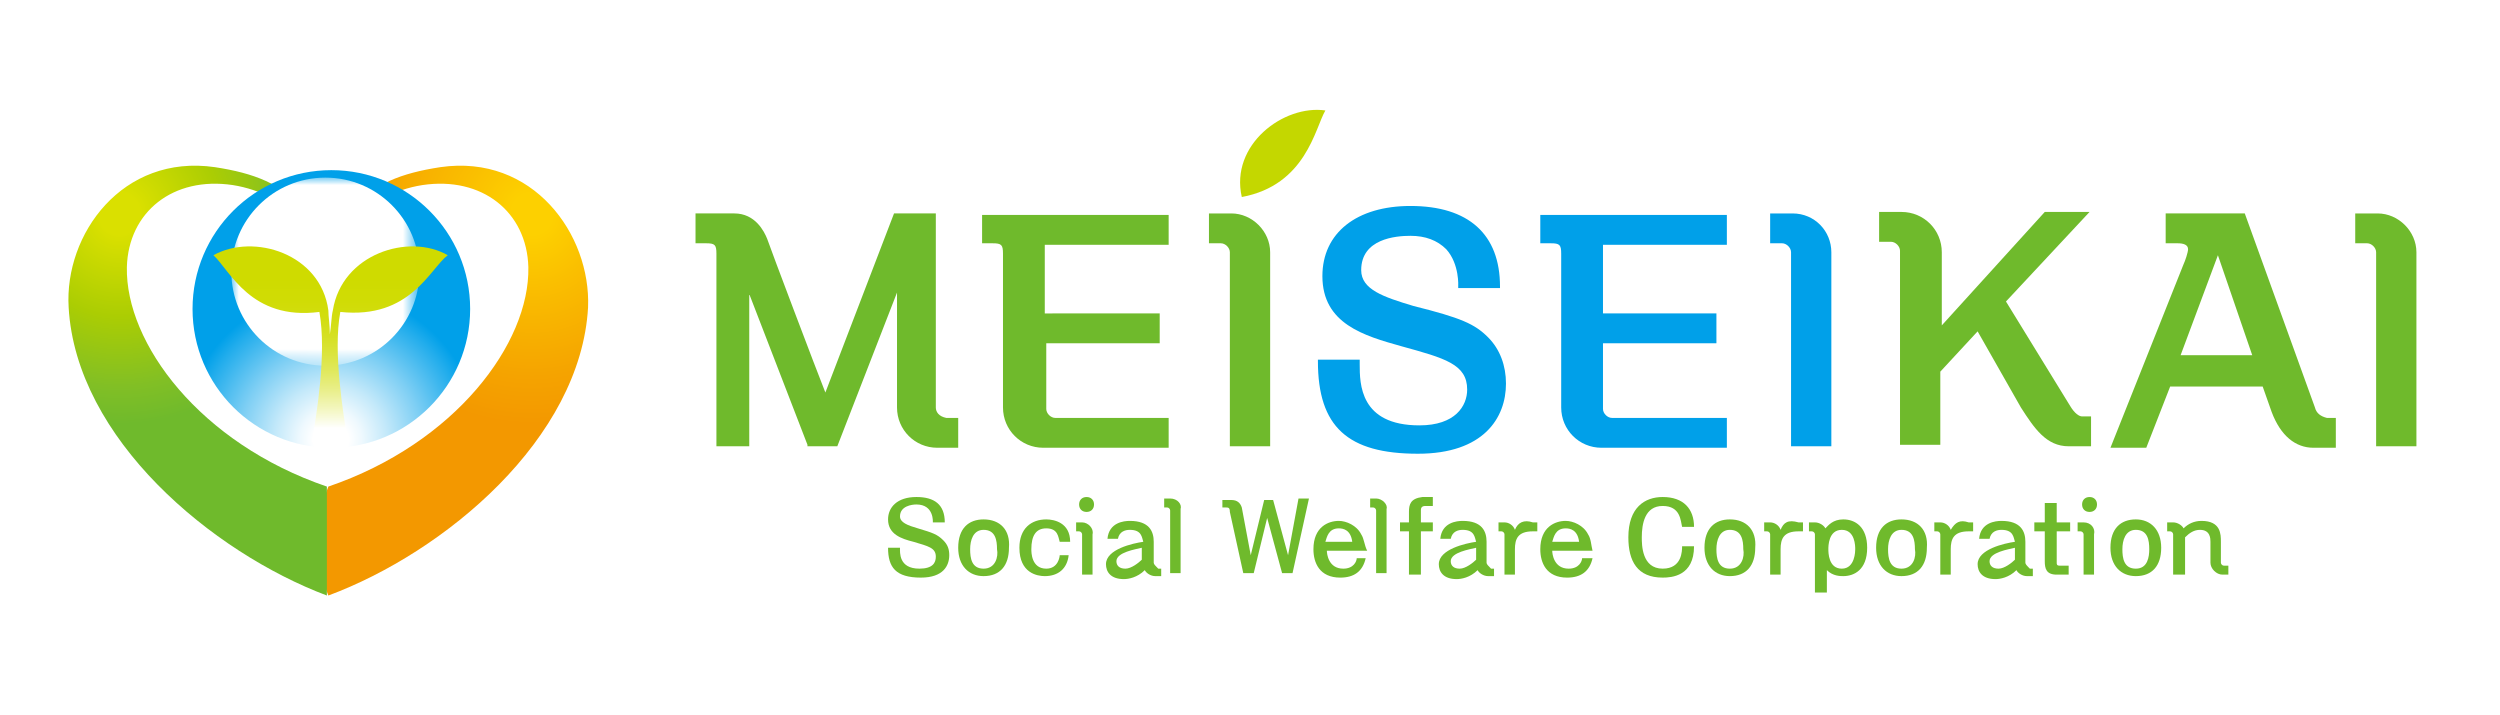 <?xml version="1.0" encoding="utf-8"?>
<!-- Generator: Adobe Illustrator 21.0.2, SVG Export Plug-In . SVG Version: 6.00 Build 0)  -->
<svg version="1.1" id="レイヤー_1" xmlns="http://www.w3.org/2000/svg" xmlns:xlink="http://www.w3.org/1999/xlink" x="0px"
	 y="0px" viewBox="0 0 167.5 47.9" style="enable-background:new 0 0 167.5 47.9;" xml:space="preserve">
<style type="text/css">
	.st0{fill:#6FBA2C;}
	.st1{fill:url(#SVGID_1_);}
	.st2{fill:url(#SVGID_2_);}
	.st3{fill:url(#SVGID_3_);}
	.st4{filter:url(#Adobe_OpacityMaskFilter);}
	.st5{fill:url(#SVGID_5_);}
	.st6{mask:url(#SVGID_4_);fill:#FFFFFF;}
	.st7{fill:url(#SVGID_6_);}
	.st8{fill:#C4D700;}
	.st9{fill:#00A0E9;}
</style>
<g>
	<g>
		<path class="st0" d="M65.9,34.8c-1,0-1.7,0.6-1.7,1.9c0,1.2,0.7,1.9,1.7,1.9c1.1,0,1.7-0.7,1.7-1.9C67.7,35.5,67,34.8,65.9,34.8z
			 M65.9,38.1c-0.8,0-0.9-0.7-0.9-1.3c0-0.6,0.2-1.3,0.9-1.3c0.8,0,0.9,0.7,0.9,1.3C66.9,37.3,66.7,38.1,65.9,38.1z"/>
		<path class="st0" d="M70.1,35.4c0.8,0,0.8,0.6,0.9,0.9h0.6h0.1c0-1.3-1.1-1.5-1.6-1.5c-1,0-1.8,0.6-1.8,1.9c0,1.7,1.2,1.9,1.7,1.9
			c0.9,0,1.5-0.5,1.6-1.4H71c0,0.1-0.1,0.9-0.9,0.9c-1,0-1-1.1-1-1.3C69.1,35.9,69.4,35.4,70.1,35.4z"/>
		<path class="st0" d="M91.2,35.8c-0.3-0.6-1-0.9-1.5-0.9c-0.7,0-1.7,0.4-1.7,1.9c0,0.9,0.4,1.9,1.8,1.9c0.9,0,1.5-0.4,1.7-1.3h-0.6
			c0,0.2-0.2,0.7-0.9,0.7c-1,0-1.1-1-1.1-1.2h2.7C91.4,36.5,91.4,36.1,91.2,35.8z M88.8,36.3c0.1-0.3,0.2-0.9,0.9-0.9
			c0.3,0,0.8,0.1,0.9,0.9H88.8z"/>
		<path class="st0" d="M94.4,34.3V35h-0.6v0.6h0.6v2.9h0.8v-2.9h0.8V35h-0.8v-0.8c0-0.1,0-0.3,0.3-0.3h0.5v-0.6h-0.7
			C94.5,33.4,94.4,33.8,94.4,34.3z"/>
		<path class="st0" d="M106.4,35.8c-0.3-0.6-1-0.9-1.5-0.9c-0.7,0-1.7,0.4-1.7,1.9c0,0.9,0.4,1.9,1.8,1.9c0.9,0,1.5-0.4,1.7-1.3H106
			c0,0.2-0.2,0.7-0.9,0.7c-1,0-1.1-1-1.1-1.2h2.7C106.6,36.5,106.6,36.1,106.4,35.8z M104,36.3c0.1-0.3,0.2-0.9,0.9-0.9
			c0.3,0,0.8,0.1,0.9,0.9H104z"/>
		<path class="st0" d="M111.4,33.3c-1.2,0-2.3,0.7-2.3,2.7c0,1.6,0.6,2.7,2.3,2.7c0.6,0,2.1-0.1,2.1-2.1h-0.8c0,0.3,0,1.5-1.3,1.5
			c-1.4,0-1.4-1.6-1.4-2.1c0-0.9,0.2-2.1,1.4-2.1c1.2,0,1.2,1,1.3,1.4h0.7h0.1C113.5,34.1,112.8,33.3,111.4,33.3z"/>
		<path class="st0" d="M115.9,34.8c-1,0-1.7,0.6-1.7,1.9c0,1.2,0.7,1.9,1.7,1.9c1.1,0,1.7-0.7,1.7-1.9
			C117.7,35.5,117,34.8,115.9,34.8z M115.9,38.1c-0.8,0-0.9-0.7-0.9-1.3c0-0.6,0.2-1.3,0.9-1.3c0.8,0,0.9,0.7,0.9,1.3
			C116.9,37.3,116.7,38.1,115.9,38.1z"/>
		<path class="st0" d="M127.4,34.8c-1,0-1.7,0.6-1.7,1.9c0,1.2,0.7,1.9,1.7,1.9c1.1,0,1.7-0.7,1.7-1.9
			C129.2,35.5,128.5,34.8,127.4,34.8z M127.4,38.1c-0.8,0-0.9-0.7-0.9-1.3c0-0.6,0.2-1.3,0.9-1.3c0.8,0,0.9,0.7,0.9,1.3
			C128.4,37.3,128.2,38.1,127.4,38.1z"/>
		<path class="st0" d="M137.7,33.7H137V35h-0.7v0.6h0.7v2c0,0.5,0.1,0.9,0.8,0.9h0.8v-0.6H138c-0.2,0-0.2-0.1-0.2-0.2v-2.1h0.9V35
			h-0.9V33.7z"/>
		<path class="st0" d="M143.1,34.8c-1,0-1.7,0.6-1.7,1.9c0,1.2,0.7,1.9,1.7,1.9c1.1,0,1.7-0.7,1.7-1.9
			C144.8,35.5,144.1,34.8,143.1,34.8z M143.1,38.1c-0.8,0-0.9-0.7-0.9-1.3c0-0.6,0.2-1.3,0.9-1.3c0.8,0,0.9,0.7,0.9,1.3
			C144,37.3,143.9,38.1,143.1,38.1z"/>
		<path class="st0" d="M61.5,35.4c-0.7-0.2-1.2-0.4-1.2-0.8c0-0.7,0.8-0.8,1.1-0.8c1.2,0,1.1,1.2,1.1,1.2h0.8c0-1.2-0.7-1.7-1.9-1.7
			c-1.3,0-1.9,0.7-1.9,1.5c0,1,0.9,1.3,1.7,1.5c1,0.3,1.5,0.4,1.5,1c0,0.4-0.2,0.8-1.1,0.8c-1.4,0-1.3-1.1-1.3-1.4h-0.8
			c0,1.3,0.5,2,2.2,2c1.5,0,1.9-0.8,1.9-1.5c0-0.4-0.1-0.7-0.4-1C62.8,35.8,62.5,35.7,61.5,35.4z"/>
		<path class="st0" d="M72.8,33.3c-0.3,0-0.5,0.2-0.5,0.5c0,0.3,0.2,0.5,0.5,0.5c0.3,0,0.5-0.2,0.5-0.5
			C73.3,33.5,73.1,33.3,72.8,33.3z"/>
		<path class="st0" d="M72.5,35h-0.4v0.6h0.2c0.1,0,0.2,0.1,0.2,0.2v2.7h0.7v-2.7C73.3,35.4,72.9,35,72.5,35z"/>
		<path class="st0" d="M140,33.3c-0.3,0-0.5,0.2-0.5,0.5c0,0.3,0.2,0.5,0.5,0.5c0.3,0,0.5-0.2,0.5-0.5
			C140.5,33.5,140.3,33.3,140,33.3z"/>
		<path class="st0" d="M139.6,35h-0.4v0.6h0.2c0.1,0,0.2,0.1,0.2,0.2v2.7h0.7v-2.7C140.4,35.4,140.1,35,139.6,35z"/>
		<path class="st0" d="M149,37.9c-0.1,0-0.2-0.1-0.2-0.2v-1.4h0c0-0.5,0-1.4-1.3-1.4c-0.5,0-0.9,0.2-1.2,0.5
			c-0.1-0.2-0.4-0.4-0.7-0.4h-0.4v0.6h0.2c0.1,0,0.2,0.1,0.2,0.2v2.7h0.8v-2.5v0c0.3-0.3,0.6-0.5,1-0.5c0.7,0,0.7,0.6,0.7,0.8h0v1.4
			c0,0.4,0.4,0.8,0.8,0.8h0.4v-0.6H149z"/>
		<path class="st0" d="M92.2,33.4h-0.4V34H92c0.1,0,0.2,0.1,0.2,0.2v4.2l0.7,0v-4.3C93,33.8,92.6,33.4,92.2,33.4z"/>
		<path class="st0" d="M78.4,33.4H78V34h0.2c0.1,0,0.2,0.1,0.2,0.2v4.2l0.7,0l0-4.3C79.2,33.8,78.9,33.4,78.4,33.4z"/>
		<path class="st0" d="M77.3,37.7l0-1.4c0-0.7-0.3-1.4-1.6-1.4c-0.4,0-1.4,0.1-1.5,1.2h0.7c0.1-0.5,0.5-0.6,0.8-0.6
			c0.8,0,0.8,0.5,0.9,0.8c-0.7,0.1-2.5,0.5-2.5,1.5c0,0.5,0.3,1,1.2,1c0.3,0,0.9-0.1,1.4-0.6c0.1,0.2,0.4,0.4,0.7,0.4h0.4v-0.5h-0.2
			C77.4,37.9,77.3,37.8,77.3,37.7z M76.5,37.5c-0.2,0.2-0.7,0.6-1.1,0.6c-0.4,0-0.6-0.2-0.6-0.5c0-0.6,1.3-0.8,1.7-0.9V37.5z"/>
		<path class="st0" d="M99.6,37.7v-1.4c0-0.7-0.3-1.4-1.6-1.4c-0.4,0-1.4,0.1-1.5,1.2h0.7c0.1-0.5,0.5-0.6,0.8-0.6
			c0.8,0,0.8,0.5,0.9,0.8c-0.7,0.1-2.5,0.5-2.5,1.5c0,0.5,0.3,1,1.2,1c0.3,0,0.9-0.1,1.4-0.6c0.1,0.2,0.4,0.4,0.7,0.4h0.4v-0.5h-0.2
			C99.7,37.9,99.6,37.8,99.6,37.7z M98.9,37.5c-0.2,0.2-0.7,0.6-1.1,0.6c-0.4,0-0.6-0.2-0.6-0.5c0-0.6,1.3-0.8,1.7-0.9V37.5z"/>
		<path class="st0" d="M135.7,37.7l0-1.4c0-0.7-0.3-1.4-1.6-1.4c-0.4,0-1.4,0.1-1.5,1.2h0.7c0.1-0.5,0.5-0.6,0.8-0.6
			c0.8,0,0.8,0.5,0.9,0.8c-0.7,0.1-2.5,0.5-2.5,1.5c0,0.5,0.3,1,1.2,1c0.3,0,0.9-0.1,1.4-0.6c0.1,0.2,0.4,0.4,0.7,0.4h0.4v-0.5H136
			C135.8,37.9,135.7,37.8,135.7,37.7z M135,37.5c-0.2,0.2-0.7,0.6-1.1,0.6c-0.4,0-0.6-0.2-0.6-0.5c0-0.6,1.3-0.8,1.7-0.9V37.5z"/>
		<path class="st0" d="M86.3,37.2l-1-3.7h-0.6l-0.9,3.7l-0.6-3.2c-0.1-0.3-0.3-0.5-0.7-0.5h-0.6V34h0.2c0.2,0,0.3,0,0.3,0.3l0.9,4.1
			H84l0.9-3.7l1,3.7h0.7l1.1-5h-0.7L86.3,37.2z"/>
		<path class="st0" d="M101.5,35.5c-0.1-0.3-0.4-0.5-0.7-0.5h-0.4v0.6h0.2c0.1,0,0.2,0.1,0.2,0.2v2.7h0.7l0-1.7v0
			c0-0.7,0.2-1.2,1.2-1.2h0.3v-0.6h-0.3C102.1,34.8,101.7,35,101.5,35.5z"/>
		<path class="st0" d="M130.7,35.5c-0.1-0.3-0.4-0.5-0.7-0.5h-0.4v0.6h0.2c0.1,0,0.2,0.1,0.2,0.2v2.7h0.7l0-1.7v0
			c0-0.7,0.2-1.2,1.2-1.2h0.3v-0.6h-0.3C131.3,34.8,131,35,130.7,35.5z"/>
		<path class="st0" d="M119.3,35.5c-0.1-0.3-0.4-0.5-0.7-0.5h-0.4v0.6h0.2c0.1,0,0.2,0.1,0.2,0.2v2.7h0.7l0-1.7l0,0
			c0-0.7,0.2-1.2,1.2-1.2h0.3v-0.6h-0.3C119.8,34.8,119.5,35,119.3,35.5z"/>
		<path class="st0" d="M123.5,34.8c-0.7,0-1,0.4-1.2,0.6c-0.1-0.2-0.4-0.4-0.7-0.4h-0.4v0.6h0.2c0.1,0,0.2,0.1,0.2,0.2v3.9h0.8
			l0-1.5c0.4,0.4,0.9,0.4,1.1,0.4c0.7,0,1.6-0.4,1.6-1.9C125.1,35.3,124.3,34.8,123.5,34.8z M123.4,38.1c-0.9,0-0.9-1.1-0.9-1.3
			c0-0.2,0-1.3,0.9-1.3c0.9,0,0.9,1.1,0.9,1.3C124.3,36.9,124.3,38.1,123.4,38.1z"/>
	</g>
	<g>
		
			<radialGradient id="SVGID_1_" cx="41.361" cy="14.328" r="20.683" gradientTransform="matrix(0.978 0 0 1 -4.802 0)" gradientUnits="userSpaceOnUse">
			<stop  offset="6.748470e-02" style="stop-color:#FDD000"/>
			<stop  offset="0.241" style="stop-color:#FABE00"/>
			<stop  offset="0.529" style="stop-color:#F5A300"/>
			<stop  offset="0.681" style="stop-color:#F39800"/>
			<stop  offset="1" style="stop-color:#F39800"/>
		</radialGradient>
		<path class="st1" d="M29.5,11.2c-2.6,0.4-4.5,1.1-6,2.9l0,0.8c1.3-1.3,2.9-2.2,4.8-2.5c4-0.6,7,1.8,7.1,5.5
			c0.1,5.1-4.9,11.8-13.4,14.7l-1.4,3.7l1.4,3.6c7.8-2.9,16.9-10.5,17.4-19.3C39.6,15.7,35.7,10.3,29.5,11.2z"/>
		
			<radialGradient id="SVGID_2_" cx="-378.241" cy="14.328" r="20.651" gradientTransform="matrix(-0.978 0 0 1 -361.911 0)" gradientUnits="userSpaceOnUse">
			<stop  offset="6.748470e-02" style="stop-color:#DAE000"/>
			<stop  offset="0.333" style="stop-color:#ABCD03"/>
			<stop  offset="0.561" style="stop-color:#81BF25"/>
			<stop  offset="0.681" style="stop-color:#6FBA2C"/>
			<stop  offset="1" style="stop-color:#6FBA2C"/>
		</radialGradient>
		<path class="st2" d="M14.4,11.2c2.6,0.4,4.5,1.1,6,2.9l0,0.8c-1.3-1.3-2.9-2.2-4.8-2.5c-4-0.6-7,1.8-7.1,5.5
			c-0.1,5.1,4.9,11.8,13.4,14.7v7.3C14.2,37,5.1,29.4,4.6,20.6C4.3,15.7,8.2,10.3,14.4,11.2z"/>
		<radialGradient id="SVGID_3_" cx="22.175" cy="29.453" r="11.996" gradientUnits="userSpaceOnUse">
			<stop  offset="9.815950e-02" style="stop-color:#FFFFFF"/>
			<stop  offset="0.17" style="stop-color:#EFF9FE"/>
			<stop  offset="0.31" style="stop-color:#C4E9FA"/>
			<stop  offset="0.505" style="stop-color:#7FCFF4"/>
			<stop  offset="0.746" style="stop-color:#22ADEC"/>
			<stop  offset="0.828" style="stop-color:#00A0E9"/>
		</radialGradient>
		<circle class="st3" cx="22.2" cy="20.7" r="9.3"/>
		<defs>
			<filter id="Adobe_OpacityMaskFilter" filterUnits="userSpaceOnUse" x="15.5" y="11.9" width="12.6" height="12.6">
				<feFlood  style="flood-color:white;flood-opacity:1" result="back"/>
				<feBlend  in="SourceGraphic" in2="back" mode="normal"/>
			</filter>
		</defs>
		<mask maskUnits="userSpaceOnUse" x="15.5" y="11.9" width="12.6" height="12.6" id="SVGID_4_">
			<g class="st4">
				<linearGradient id="SVGID_5_" gradientUnits="userSpaceOnUse" x1="21.804" y1="11.376" x2="21.804" y2="20.365">
					<stop  offset="0" style="stop-color:#FFFFFF"/>
					<stop  offset="1" style="stop-color:#000000"/>
				</linearGradient>
				<rect x="14.1" y="10.5" class="st5" width="15.5" height="15.5"/>
			</g>
		</mask>
		<circle class="st6" cx="21.8" cy="18.2" r="6.3"/>
		<linearGradient id="SVGID_6_" gradientUnits="userSpaceOnUse" x1="22.175" y1="28.679" x2="22.175" y2="18.681">
			<stop  offset="0" style="stop-color:#FFFFFF"/>
			<stop  offset="1.637352e-02" style="stop-color:#FDFEF6"/>
			<stop  offset="0.133" style="stop-color:#F3F6BD"/>
			<stop  offset="0.252" style="stop-color:#E9EF8B"/>
			<stop  offset="0.373" style="stop-color:#E1E960"/>
			<stop  offset="0.494" style="stop-color:#DBE43D"/>
			<stop  offset="0.616" style="stop-color:#D5E022"/>
			<stop  offset="0.74" style="stop-color:#D2DD0F"/>
			<stop  offset="0.867" style="stop-color:#D0DC04"/>
			<stop  offset="1" style="stop-color:#CFDB00"/>
		</linearGradient>
		<path class="st7" d="M30,17.1c-2.6-1.5-7.1-0.1-7.7,3.7l0,0c-0.1,0.4-0.1,1-0.2,1.6c0-0.6-0.1-1.2-0.1-1.6h0
			c-0.5-3.8-5-5.2-7.7-3.7c1.1,1,2.5,4.4,7.1,3.8c0.5,2.8-0.2,6.9-0.5,8.7c0.4,0.1,0.8,0.1,1.2,0.1c0.4,0,0.8,0,1.2-0.1
			c-0.3-1.9-1-6-0.5-8.7C27.5,21.4,28.8,18,30,17.1z"/>
	</g>
	<g>
		<g>
			<path class="st8" d="M83.2,13.2L83.2,13.2C83.2,13.2,83.2,13.2,83.2,13.2c4.3-0.8,4.9-4.6,5.6-5.8C86,7,82.4,9.7,83.2,13.2z"/>
		</g>
		<g>
			<g>
				<path class="st0" d="M155.1,27.3l-4.7-13h-5.3v2h0.8c0.4,0,0.7,0.1,0.7,0.4c0,0.2-0.2,0.8-0.3,1l-4.9,12.3h2.4l1.6-4.1h6.2
					l0.6,1.7c0.6,1.6,1.6,2.4,2.8,2.4h1.5v-2h-0.6C155.5,27.9,155.2,27.7,155.1,27.3z M150.9,23.8h-4.8l2.5-6.7L150.9,23.8z"/>
				<path class="st0" d="M159.3,14.3h-1.5v2h0.8c0.3,0,0.6,0.3,0.6,0.6v13h2.7l0-13C161.9,15.5,160.7,14.3,159.3,14.3z"/>
				<path class="st0" d="M138.7,27.2l-4.3-7l5.6-6H137l-6.9,7.6l0-4.9c0-1.5-1.2-2.7-2.7-2.7h-1.5v2h0.8c0.3,0,0.6,0.3,0.6,0.6v13
					h2.7l0-4.9l2.5-2.7l2.9,5.1c0.9,1.4,1.7,2.6,3.2,2.6h1.5v-2h-0.6C139.3,27.9,139,27.7,138.7,27.2z"/>
			</g>
			<g>
				<path class="st0" d="M62.7,27.3v-13h-2.8l-4.6,12c-0.6-1.5-3.7-9.7-3.9-10.3c-0.2-0.5-0.8-1.7-2.2-1.7h-2.6v2h0.7
					c0.6,0,0.7,0.1,0.7,0.7v12.9h2.2V19.7l3.9,10.1l0,0.1h2l4-10.3v7.7c0,1.5,1.2,2.7,2.7,2.7h1.4v-2h-0.8
					C62.9,27.9,62.7,27.6,62.7,27.3z"/>
				<path class="st0" d="M82.5,14.3H81v2h0.8c0.3,0,0.6,0.3,0.6,0.6v13h2.7l0-13C85.1,15.5,83.9,14.3,82.5,14.3z"/>
				<path class="st0" d="M65.8,16.3h0.7c0.6,0,0.7,0.1,0.7,0.7l0,10.3c0,1.5,1.2,2.7,2.7,2.7h8.4v-2h-7.6c-0.3,0-0.6-0.3-0.6-0.6
					v-4.4h7.6v-2H70v-4.6h8.3v-2H65.8V16.3z"/>
			</g>
			<g>
				<path class="st9" d="M94.7,20.5c-2-0.6-3.5-1.1-3.5-2.4c0-2.1,2.3-2.3,3.3-2.3c1,0,1.8,0.3,2.4,0.9c0.9,1,0.8,2.5,0.8,2.5l0,0.1
					h2.8v-0.1c0-3.5-2.1-5.4-6-5.4c-3.6,0-5.9,1.8-5.9,4.7c0,3.2,2.8,4,5.3,4.7c2.9,0.8,4.4,1.2,4.4,2.9c0,1.1-0.8,2.4-3.2,2.4
					c-4,0-4-2.8-4-4.1l0-0.3h-2.8v0.1c0,4.4,2,6.2,6.7,6.2c4.4,0,5.9-2.4,5.9-4.7c0-1.2-0.4-2.3-1.2-3.1
					C98.8,21.7,97.9,21.3,94.7,20.5z"/>
				<path class="st9" d="M120.1,14.3h-1.5v2h0.8c0.3,0,0.6,0.3,0.6,0.6v13h2.7l0-13C122.7,15.5,121.6,14.3,120.1,14.3z"/>
				<path class="st9" d="M103.2,16.3h0.7c0.6,0,0.7,0.1,0.7,0.7l0,10.3c0,1.5,1.2,2.7,2.7,2.7h8.4v-2H108c-0.3,0-0.6-0.3-0.6-0.6
					v-4.4h7.6v-2h-7.6v-4.6h8.3v-2h-12.5V16.3z"/>
			</g>
		</g>
	</g>
</g>
</svg>
